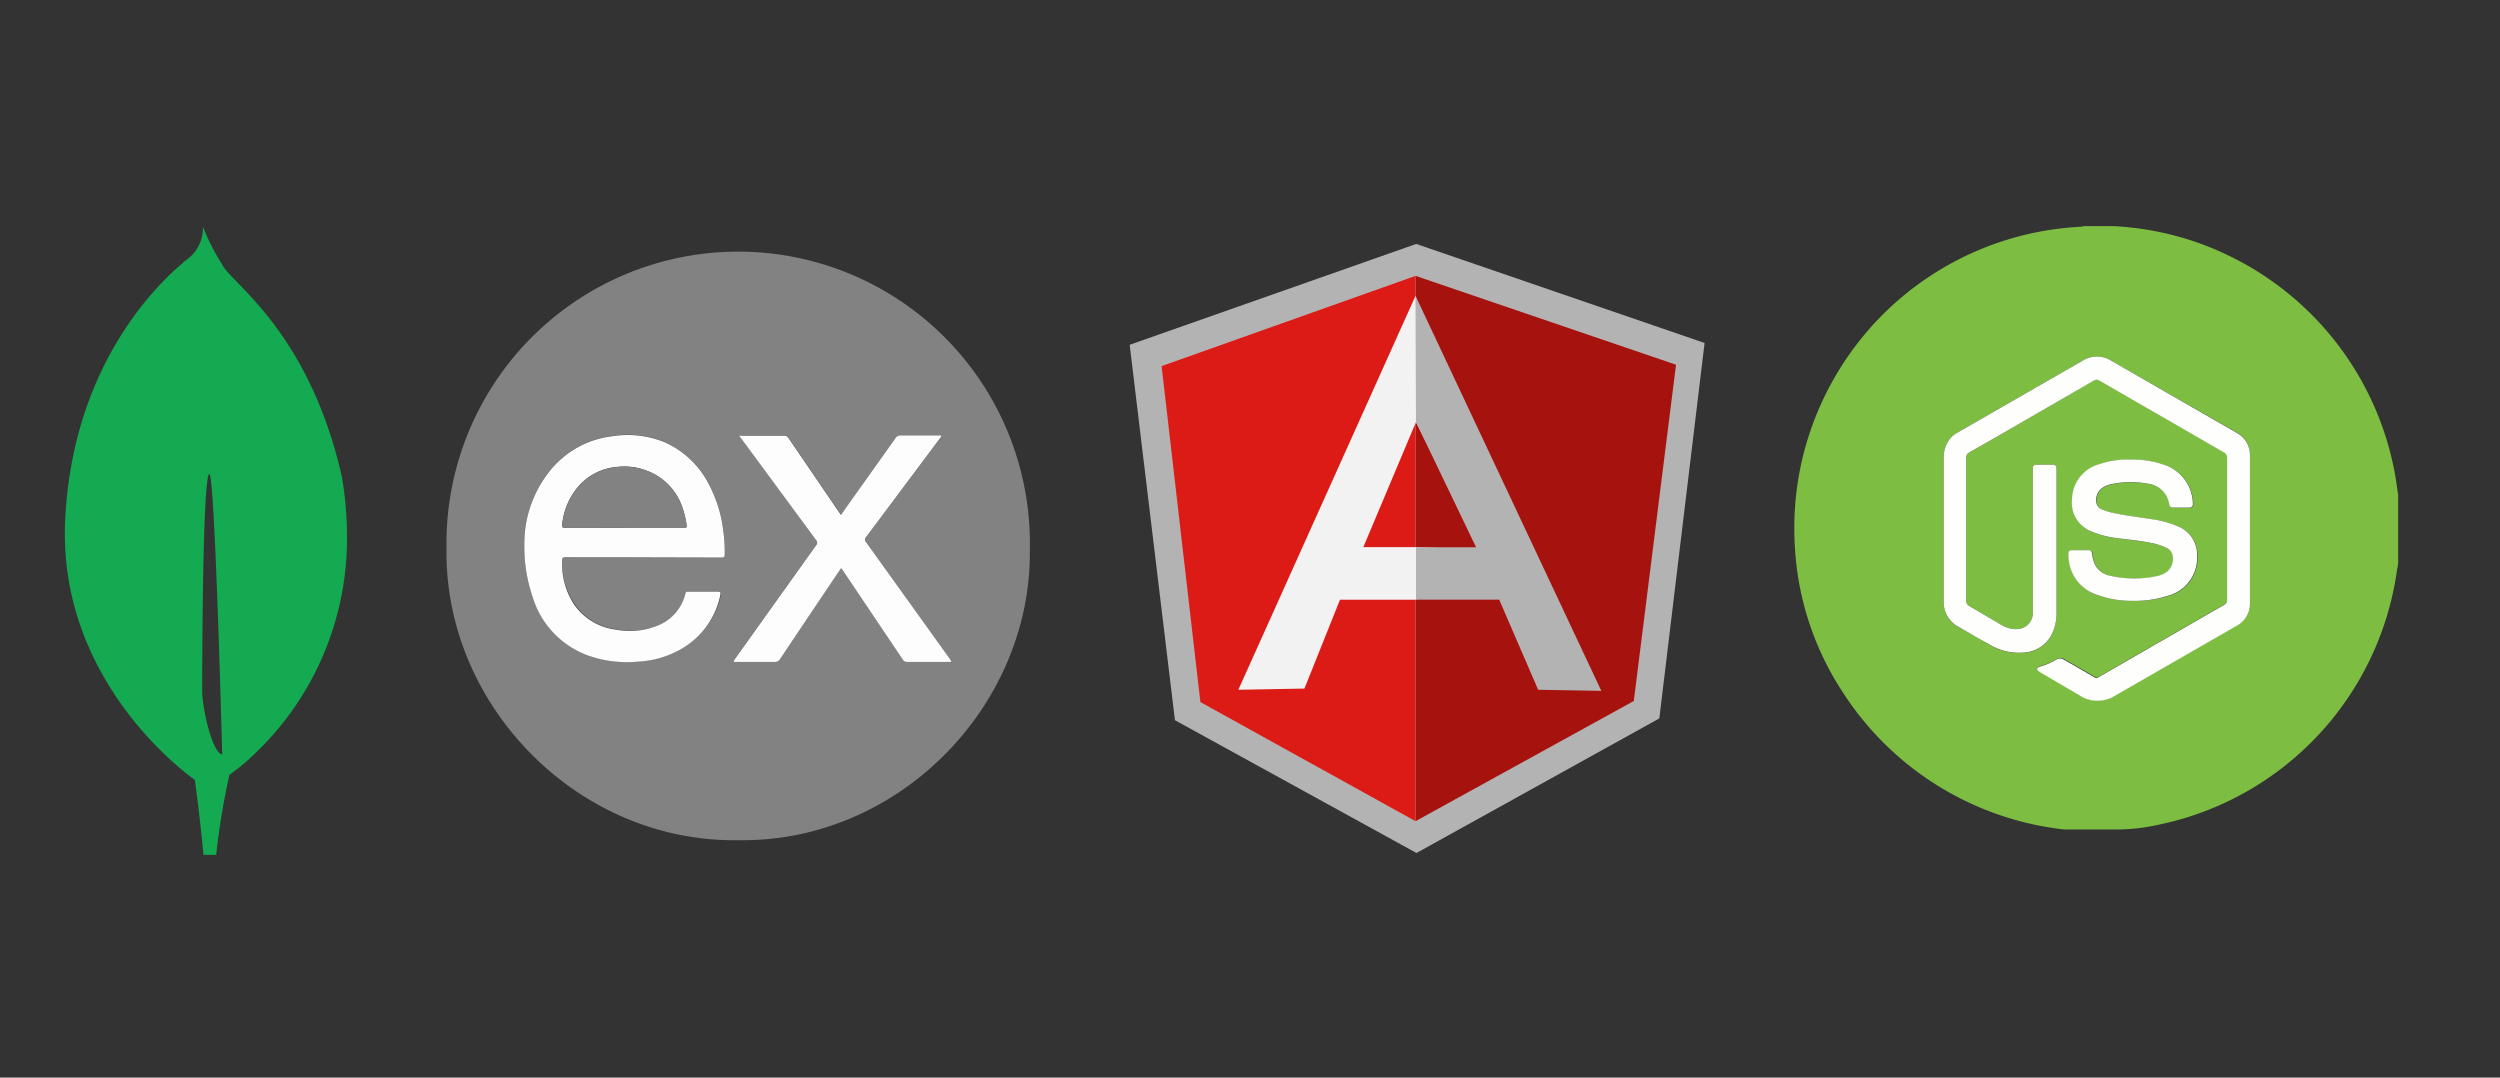 <svg id="Layer_1" data-name="Layer 1" xmlns="http://www.w3.org/2000/svg" viewBox="0 0 249.65 107.61"><rect x="0" y="0" width="249.65" height="107.61" fill="#333333" stroke="none"/><defs><style>.cls-1{fill:#13aa52;}.cls-2{fill:#b3b3b3;}.cls-3{fill:#a6120d;}.cls-4{fill:#dd1b16;}.cls-5{fill:#f2f2f2;}.cls-6{fill:#7dbd42;}.cls-7{fill:#fefefd;}.cls-8{fill:#828282;}.cls-9{fill:#fdfdfd;}</style></defs><path class="cls-1" d="M34.14,47.61C30.83,33,23,28.23,22.18,26.4a22,22,0,0,1-1.85-3.59,1,1,0,0,0-.07-.17,3.85,3.85,0,0,1-1.36,3.09C17,27.21,7.3,35.35,6.51,51.92,5.77,67.37,17.67,76.57,19.28,77.75l.18.13h0c0,.07.51,3.67.86,7.49h1.27a72.08,72.08,0,0,1,1.32-8l.11-.07a22.06,22.06,0,0,0,2.05-1.68l.07-.07A29.65,29.65,0,0,0,34.65,53.4a35.1,35.1,0,0,0-.51-5.79ZM20.19,69s0-21.66.72-21.66c.55,0,1.28,28,1.28,28C21.19,75.19,20.19,70.71,20.19,69Z"/><path class="cls-2" d="M141.42,24.36,112.81,34.43l4.52,37.49,24.12,13.26L165.7,71.74l4.52-37.49Z"/><path class="cls-3" d="M167.36,36.42l-26-8.87V82L163.15,70l4.21-33.53Z"/><path class="cls-4" d="M116,36.58l3.87,33.53L141.35,82V27.55l-25.33,9Z"/><path class="cls-5" d="M148.51,56.54l-7.15,3.35h-7.55l-3.55,8.87-6.6.12,17.7-39.35,7.15,27Zm-.69-1.68L141.4,42.15l-5.26,12.49h5.21l6.47.22Z"/><path class="cls-2" d="M141.35,29.53l.05,12.62,6,12.5h-6l0,5.23h8.31l3.89,9,6.31.11L141.35,29.53Z"/><path class="cls-6" d="M208,22.58h3c0,.05.07,0,.11,0a30.7,30.7,0,0,1,3.17.34,29.63,29.63,0,0,1,8.33,2.63,30.23,30.23,0,0,1,16.49,21.46c.16.8.25,1.6.38,2.41v6.68c0,.33-.09.66-.14,1a30.23,30.23,0,0,1-23.8,25.26,19.17,19.17,0,0,1-4.34.47c-1.59,0-3.19,0-4.78,0h-.3A30.29,30.29,0,0,1,184,69.1,29.36,29.36,0,0,1,179.26,55a30.73,30.73,0,0,1,.37-7.48,30.27,30.27,0,0,1,8.16-15.88,30.12,30.12,0,0,1,20.06-9C207.91,22.61,208,22.64,208,22.58ZM194.1,52.85V60a2.77,2.77,0,0,0,1.54,2.65c1,.54,2,1.13,2.94,1.68a5.76,5.76,0,0,0,3.65.84,3.32,3.32,0,0,0,2.75-2,4.68,4.68,0,0,0,.38-1.88V46.84c0-.34-.09-.43-.43-.43H203.5c-.45,0-.5.05-.5.5V61.08a1.62,1.62,0,0,1-1.5,1.74,2.75,2.75,0,0,1-1.58-.38l-3.23-1.9a.64.64,0,0,1-.36-.61q0-7.08,0-14.16a.64.64,0,0,1,.34-.6l1.53-.87L209.08,38a.53.53,0,0,1,.6,0c2.44,1.42,4.88,2.82,7.33,4.23l5.06,2.9a.61.61,0,0,1,.37.54v14.2a.53.53,0,0,1-.26.46c-.12.08-.25.15-.38.22l-12.27,7.07a.28.28,0,0,1-.28,0c-1.06-.62-2.11-1.23-3.17-1.83a.64.64,0,0,0-.64,0,7,7,0,0,1-1.69.73.88.88,0,0,0-.2.09c-.14.08-.14.18,0,.3a1.4,1.4,0,0,0,.35.25L208,69.61a3.33,3.33,0,0,0,2.89,0l12.46-7.16a2.51,2.51,0,0,0,1.32-2.28q0-7.37,0-14.72a2.51,2.51,0,0,0-1.33-2.27L210.79,36A2.65,2.65,0,0,0,208,36l-12.6,7.24a2.44,2.44,0,0,0-.87.85,3.08,3.08,0,0,0-.43,1.68ZM213,60a10.49,10.49,0,0,0,3.49-.48,3.91,3.91,0,0,0,2.95-4,3,3,0,0,0-1.88-2.92,9.28,9.28,0,0,0-2.43-.7c-1.27-.21-2.55-.35-3.81-.61a6,6,0,0,1-1.37-.4.86.86,0,0,1-.54-.56,1.47,1.47,0,0,1,.59-1.6,2.6,2.6,0,0,1,1-.39,9.35,9.35,0,0,1,2.94-.11l.77.12a2.4,2.4,0,0,1,1.94,2c.05.25.15.36.4.36.54,0,1.09,0,1.63,0a.32.32,0,0,0,.34-.36,4.16,4.16,0,0,0-2.73-3.87,9.49,9.49,0,0,0-3.42-.57,8.9,8.9,0,0,0-3.16.45,3.7,3.7,0,0,0-2.76,3.53,3.06,3.06,0,0,0,1.92,3.19,9.14,9.14,0,0,0,2.46.66c1.13.16,2.26.24,3.37.47a5.87,5.87,0,0,1,1.75.56,1,1,0,0,1,.54.7,1.64,1.64,0,0,1-.91,1.86,2.88,2.88,0,0,1-.49.18,10.83,10.83,0,0,1-4.84,0,2.11,2.11,0,0,1-1.49-1.09,3.46,3.46,0,0,1-.31-1.13c0-.25-.11-.33-.36-.33h-1.63c-.27,0-.36.11-.37.38a5,5,0,0,0,.15,1.22,4.09,4.09,0,0,0,2.65,2.84A10,10,0,0,0,213,60Z"/><path class="cls-7" d="M194.1,52.85V45.77a3.08,3.08,0,0,1,.43-1.68,2.44,2.44,0,0,1,.87-.85L208,36a2.65,2.65,0,0,1,2.79,0l12.56,7.22a2.51,2.51,0,0,1,1.33,2.27q0,7.36,0,14.72a2.51,2.51,0,0,1-1.32,2.28L210.9,69.65a3.33,3.33,0,0,1-2.89,0l-4.15-2.44a1.4,1.4,0,0,1-.35-.25c-.1-.12-.1-.22,0-.3a.88.88,0,0,1,.2-.09,7,7,0,0,0,1.69-.73.64.64,0,0,1,.64,0c1.06.6,2.11,1.21,3.17,1.83a.28.28,0,0,0,.28,0l12.27-7.07c.13-.07.26-.14.38-.22a.53.53,0,0,0,.26-.46V45.69a.61.61,0,0,0-.37-.54L217,42.25c-2.45-1.41-4.89-2.81-7.33-4.23a.53.53,0,0,0-.6,0L198.2,44.3l-1.53.87a.64.64,0,0,0-.34.6q0,7.08,0,14.16a.64.64,0,0,0,.36.61l3.23,1.9a2.75,2.75,0,0,0,1.58.38,1.62,1.62,0,0,0,1.5-1.74V46.91c0-.45.05-.5.5-.5h1.43c.34,0,.43.09.43.43V61.27a4.68,4.68,0,0,1-.38,1.88,3.32,3.32,0,0,1-2.75,2,5.76,5.76,0,0,1-3.65-.84c-1-.55-2-1.14-2.94-1.68A2.77,2.77,0,0,1,194.1,60Z"/><path class="cls-7" d="M213,60a10,10,0,0,1-3.65-.62,4.09,4.09,0,0,1-2.65-2.84,5,5,0,0,1-.15-1.22c0-.27.1-.37.37-.38h1.63c.25,0,.32.08.36.33a3.46,3.46,0,0,0,.31,1.13,2.11,2.11,0,0,0,1.49,1.09,10.83,10.83,0,0,0,4.84,0,2.88,2.88,0,0,0,.49-.18,1.64,1.64,0,0,0,.91-1.86,1,1,0,0,0-.54-.7,5.87,5.87,0,0,0-1.75-.56c-1.11-.23-2.24-.31-3.37-.47a9.14,9.14,0,0,1-2.46-.66,3.06,3.06,0,0,1-1.92-3.19,3.7,3.7,0,0,1,2.76-3.53,8.9,8.9,0,0,1,3.16-.45,9.49,9.49,0,0,1,3.42.57,4.16,4.16,0,0,1,2.73,3.87.32.32,0,0,1-.34.36c-.54,0-1.09,0-1.63,0-.25,0-.35-.11-.4-.36a2.4,2.4,0,0,0-1.94-2l-.77-.12a9.35,9.35,0,0,0-2.94.11,2.6,2.6,0,0,0-1,.39,1.47,1.47,0,0,0-.59,1.6.86.86,0,0,0,.54.56,6,6,0,0,0,1.37.4c1.26.26,2.54.4,3.81.61a9.28,9.28,0,0,1,2.43.7,3,3,0,0,1,1.88,2.92,3.91,3.91,0,0,1-2.95,4A10.49,10.49,0,0,1,213,60Z"/><path class="cls-8" d="M73.71,83.9c-16,.25-29.38-13.46-29.12-29.16a29.13,29.13,0,1,1,58.25.11C103.05,70.45,89.77,84.16,73.71,83.9ZM64.25,55.65h7.8c.21,0,.31,0,.32-.28a15.3,15.3,0,0,0-.15-2.44,13.16,13.16,0,0,0-1.47-4.66,9.09,9.09,0,0,0-4.45-4.16,9.83,9.83,0,0,0-5.15-.57,9.38,9.38,0,0,0-6.33,3.57,11.6,11.6,0,0,0-2.46,7.18,15.47,15.47,0,0,0,.8,5.22,9,9,0,0,0,5.54,5.92,11.61,11.61,0,0,0,5,.62,9.58,9.58,0,0,0,4.41-1.31A8,8,0,0,0,72,59.36c0-.19,0-.3-.23-.3-1,0-2,0-3,0a.22.22,0,0,0-.26.2,4.57,4.57,0,0,1-2.86,3.22,7.34,7.34,0,0,1-4,.39,6,6,0,0,1-4.27-2.54A7.48,7.48,0,0,1,56.13,56c0-.26.07-.34.33-.34ZM95,66.1a.69.69,0,0,0-.17-.32L86.5,54.14a.35.35,0,0,1,0-.51l7.41-9.91c0-.07.14-.12.11-.24-1.35,0-2.7,0-4.06,0a.56.56,0,0,0-.53.28L84.7,50.41l-.7,1-.23-.32-5-7.34a.48.48,0,0,0-.45-.25H74.12a.4.4,0,0,0-.26,0,.54.54,0,0,0,.16.25l7.47,10.17a.37.37,0,0,1,0,.53q-4.06,5.67-8.11,11.36c0,.08-.14.14-.11.28h.29c1.27,0,2.55,0,3.82,0a.56.56,0,0,0,.51-.27c1.74-2.61,3.5-5.22,5.25-7.83.28-.42.57-.83.86-1.27.07.11.13.19.19.27l5.94,8.84a.49.49,0,0,0,.48.26c.61,0,1.21,0,1.82,0Z"/><path class="cls-9" d="M64.25,55.65H56.46c-.26,0-.33.08-.33.34a7.48,7.48,0,0,0,1.19,4.36,6,6,0,0,0,4.27,2.54,7.34,7.34,0,0,0,4-.39,4.57,4.57,0,0,0,2.86-3.22.22.22,0,0,1,.26-.2c1,0,2,0,3,0,.27,0,.27.11.23.3a8,8,0,0,1-3.83,5.38,9.58,9.58,0,0,1-4.41,1.31,11.61,11.61,0,0,1-5-.62,9,9,0,0,1-5.54-5.92,15.47,15.47,0,0,1-.8-5.22,11.6,11.6,0,0,1,2.46-7.18,9.38,9.38,0,0,1,6.33-3.57,9.83,9.83,0,0,1,5.15.57,9.09,9.09,0,0,1,4.45,4.16,13.16,13.16,0,0,1,1.47,4.66,15.3,15.3,0,0,1,.15,2.44c0,.25-.11.28-.32.28Zm-1.9-2.95h6c.22,0,.24-.09.21-.27a8.6,8.6,0,0,0-.62-2.27A5.91,5.91,0,0,0,64.58,47a6.21,6.21,0,0,0-3-.37,5.73,5.73,0,0,0-3.73,1.84,6.86,6.86,0,0,0-1.71,3.89c0,.34.06.34.32.33Z"/><path class="cls-9" d="M95,66.1H92.43c-.61,0-1.21,0-1.82,0a.49.49,0,0,1-.48-.26L84.19,57c-.06-.08-.12-.16-.19-.27-.29.44-.58.85-.86,1.27-1.75,2.61-3.51,5.22-5.25,7.83a.56.56,0,0,1-.51.27c-1.27,0-2.55,0-3.82,0h-.29c0-.14.06-.2.11-.28q4.05-5.68,8.11-11.36a.37.37,0,0,0,0-.53L74,43.76a.54.54,0,0,1-.16-.25.4.4,0,0,1,.26,0H78.3a.48.48,0,0,1,.45.25l5,7.34.23.32.7-1,4.74-6.66a.56.56,0,0,1,.53-.28c1.36,0,2.71,0,4.06,0,0,.12-.06.17-.11.24l-7.41,9.91a.35.35,0,0,0,0,.51l8.35,11.64A.69.69,0,0,1,95,66.1Z"/><path class="cls-8" d="M62.35,52.7H56.47c-.26,0-.37,0-.32-.33a6.86,6.86,0,0,1,1.71-3.89,5.73,5.73,0,0,1,3.73-1.84,6.21,6.21,0,0,1,3,.37,5.91,5.91,0,0,1,3.36,3.17,8.6,8.6,0,0,1,.62,2.27c0,.18,0,.27-.21.27h-6Z"/></svg>